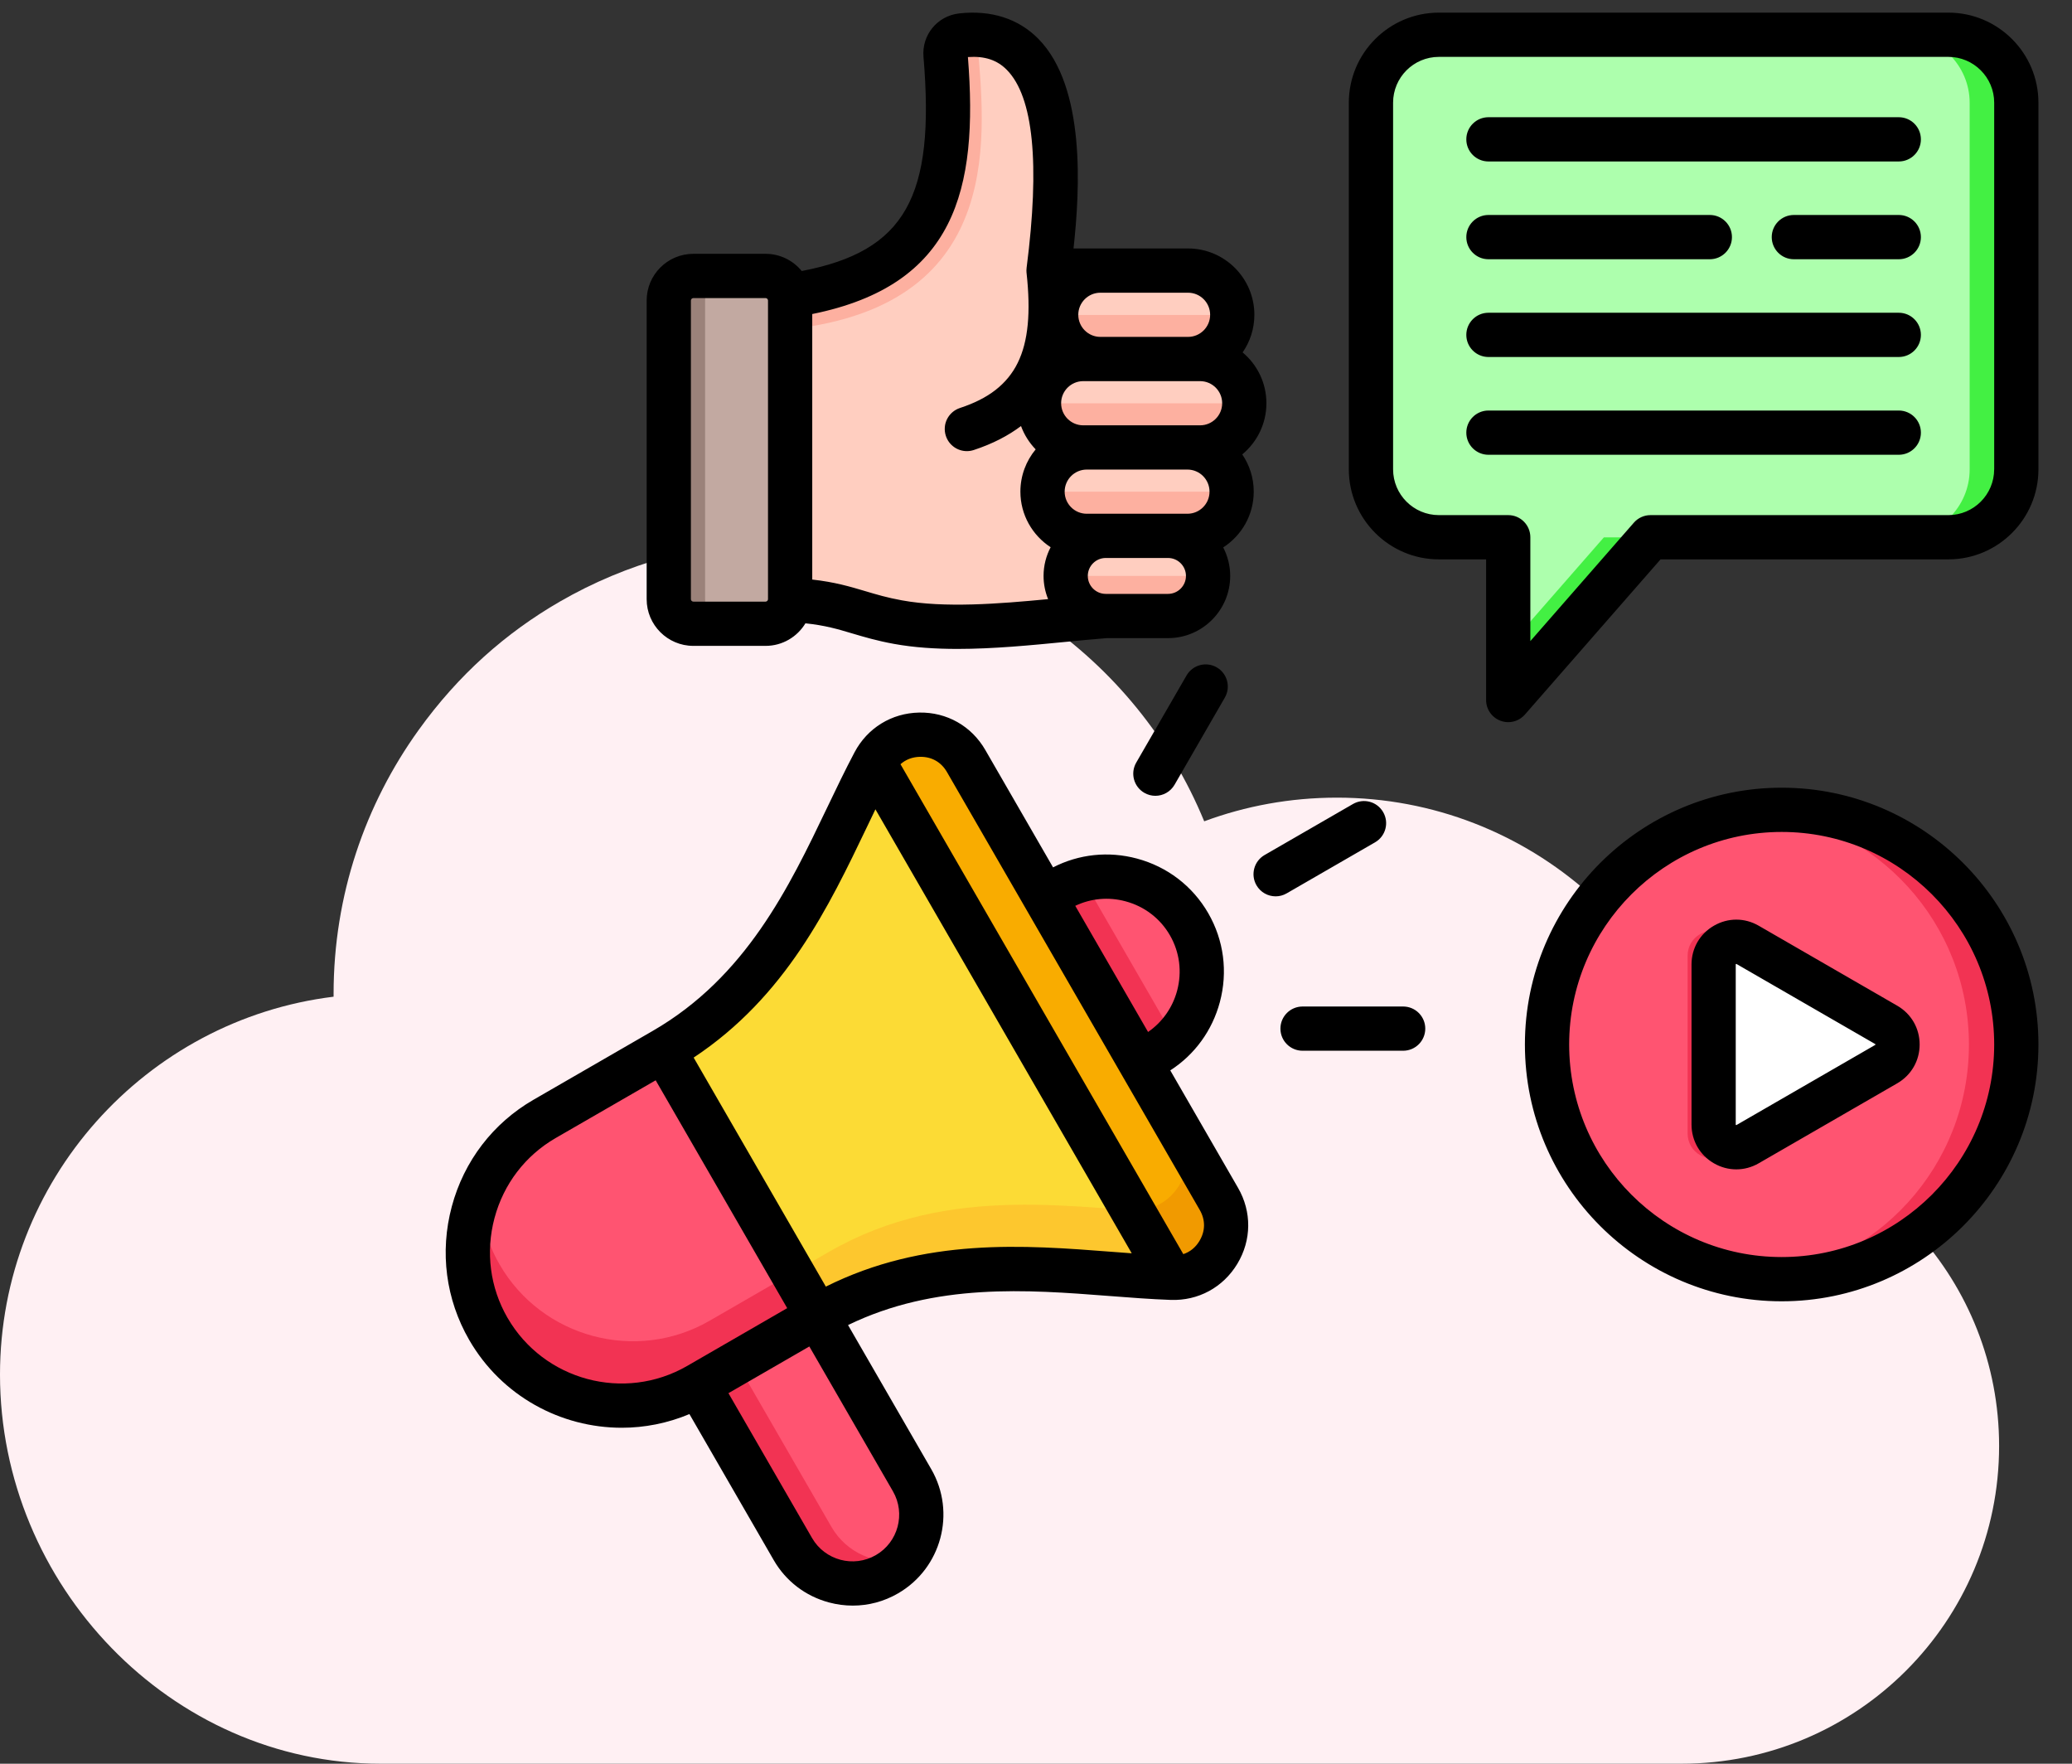 <svg xmlns="http://www.w3.org/2000/svg" width="94" height="80" viewBox="0 0 94 80" fill="none"><rect x="0" y="0" width="94" height="80" fill="#333333" stroke="none"/><path d="M25.393 27.291C28.404 25.553 31.908 24.536 35.653 24.536C44.216 24.536 51.564 29.792 54.631 37.254C56.496 36.561 58.531 36.18 60.651 36.18C69.426 36.18 76.675 42.751 77.749 51.243C85.013 51.978 90.693 58.125 90.693 65.586C90.693 73.542 84.249 80 76.279 80H17.268C7.744 80 0 71.889 0 62.35C0 53.547 6.613 46.255 15.134 45.209V45.082C15.134 40.617 16.562 36.49 18.992 33.113C20.801 30.598 22.949 28.704 25.393 27.291Z" fill="#FFF0F3"/><g clip-path="url(#clip0_140_3200)"><path fill-rule="evenodd" clip-rule="evenodd" d="M36.312 58.371L30.903 61.494L35.972 70.273C36.831 71.761 38.75 72.275 40.238 71.416C41.725 70.558 42.24 68.638 41.381 67.151L36.312 58.371Z" fill="#F23353"/><path fill-rule="evenodd" clip-rule="evenodd" d="M36.312 58.371L32.654 60.483L37.723 69.263C38.405 70.444 39.756 71.012 41.029 70.765C41.879 69.786 42.063 68.332 41.381 67.151L36.312 58.371V58.371Z" fill="#FF5471"/><path fill-rule="evenodd" clip-rule="evenodd" d="M41.566 44.083L48.046 40.342C50.104 39.154 52.76 39.866 53.948 41.924C55.136 43.982 54.425 46.638 52.367 47.826L45.887 51.567L41.566 44.083H41.566Z" fill="#FF5471"/><path fill-rule="evenodd" clip-rule="evenodd" d="M41.566 44.083L48.046 40.342C48.396 40.14 48.764 39.993 49.138 39.898L53.297 47.102C53.028 47.379 52.717 47.624 52.367 47.826L45.887 51.567L41.566 44.084L41.566 44.083Z" fill="#F23353"/><path fill-rule="evenodd" clip-rule="evenodd" d="M32.657 46.166L39.629 58.241L31.676 62.833C28.356 64.75 24.07 63.602 22.153 60.281C20.235 56.96 21.384 52.674 24.704 50.757L32.657 46.166Z" fill="#F23353"/><path fill-rule="evenodd" clip-rule="evenodd" d="M32.657 46.166L38.509 56.302C38.205 56.451 37.901 56.612 37.598 56.787L32.189 59.909C28.869 61.827 24.583 60.678 22.666 57.357C22.084 56.35 21.785 55.255 21.743 54.163C22.306 52.776 23.315 51.559 24.704 50.757L32.657 46.166Z" fill="#FF5471"/><path fill-rule="evenodd" clip-rule="evenodd" d="M43.832 34.52L55.302 54.386C55.748 55.159 55.74 56.047 55.28 56.811C54.82 57.575 54.038 57.998 53.147 57.966C48.427 57.793 42.627 56.51 37.085 59.71L30.113 47.635C35.655 44.435 37.444 38.77 39.655 34.597C40.072 33.808 40.829 33.343 41.721 33.327C42.613 33.311 43.386 33.748 43.832 34.52V34.52Z" fill="#FDC72E"/><path fill-rule="evenodd" clip-rule="evenodd" d="M43.832 34.52L55.302 54.386C55.314 54.406 55.325 54.426 55.336 54.447C54.887 54.853 54.302 55.066 53.66 55.042C48.941 54.87 43.141 53.587 37.598 56.787L35.947 57.74L30.113 47.635C35.655 44.435 37.444 38.77 39.655 34.596C40.072 33.808 40.829 33.343 41.721 33.327C42.613 33.311 43.386 33.748 43.832 34.52Z" fill="#FCDB35"/><path fill-rule="evenodd" clip-rule="evenodd" d="M39.655 34.6C40.072 33.812 40.829 33.347 41.721 33.33C42.612 33.314 43.386 33.751 43.831 34.523L55.299 54.386C55.745 55.158 55.737 56.046 55.277 56.81C54.817 57.575 54.036 57.998 53.145 57.965L39.655 34.6V34.6Z" fill="#F19A00"/><path fill-rule="evenodd" clip-rule="evenodd" d="M39.655 34.6C40.072 33.812 40.829 33.347 41.721 33.33C42.611 33.314 43.383 33.75 43.829 34.52L43.831 34.523L53.53 51.323C53.976 52.095 53.968 52.983 53.508 53.747C53.048 54.511 52.267 54.934 51.376 54.902L39.654 34.6L39.655 34.6Z" fill="#F9AC00"/><path fill-rule="evenodd" clip-rule="evenodd" d="M65.278 1.582H88.392C90.088 1.582 91.474 2.968 91.474 4.663V21.293C91.474 22.988 90.087 24.375 88.392 24.375H74.879L68.424 31.758V24.375H65.278C63.583 24.375 62.197 22.988 62.197 21.293V4.663C62.197 2.968 63.584 1.582 65.278 1.582Z" fill="#43F043"/><path fill-rule="evenodd" clip-rule="evenodd" d="M65.278 1.582H86.276C87.971 1.582 89.357 2.968 89.357 4.663V21.293C89.357 22.988 87.971 24.375 86.276 24.375H72.762L68.425 29.336V24.375H65.278C63.584 24.375 62.197 22.988 62.197 21.293V4.663C62.197 2.968 63.584 1.582 65.278 1.582Z" fill="#ADFFAD"/><path d="M88.344 54.91C92.5 50.754 92.5 44.015 88.344 39.859C84.188 35.702 77.449 35.702 73.293 39.859C69.136 44.015 69.136 50.754 73.293 54.91C77.449 59.066 84.188 59.066 88.344 54.91Z" fill="#F23353"/><path fill-rule="evenodd" clip-rule="evenodd" d="M79.755 57.974C74.381 57.435 70.185 52.899 70.185 47.383C70.185 41.867 74.381 37.331 79.755 36.792C85.129 37.331 89.324 41.867 89.324 47.383C89.324 52.899 85.129 57.435 79.755 57.974Z" fill="#FF5471"/><path fill-rule="evenodd" clip-rule="evenodd" d="M47.568 12.281H52.315V27.737L50.161 27.939C47.252 28.167 43.581 28.733 40.74 28.216C38.632 27.832 38.09 27.201 35.075 27.201C34.988 27.201 34.398 27.198 33.885 27.198V13.616C41.919 13.092 43.495 9.596 42.898 2.509C42.86 2.065 43.184 1.671 43.627 1.621C49.016 1.015 47.9 9.696 47.568 12.281Z" fill="#FFCEC0"/><path fill-rule="evenodd" clip-rule="evenodd" d="M33.885 15.052V13.616C41.918 13.092 43.495 9.595 42.898 2.509C42.86 2.064 43.184 1.67 43.627 1.621C44.107 1.567 44.535 1.588 44.917 1.67C44.583 1.799 44.36 2.136 44.392 2.509C44.781 7.132 45.231 14.839 33.885 15.052Z" fill="#FDB0A0"/><path fill-rule="evenodd" clip-rule="evenodd" d="M52.315 12.281C52.259 13.897 51.882 16.935 47.873 16.973C47.091 18.406 45.88 19.569 44.094 20.157C42.85 20.49 42.41 18.977 43.441 18.637C44.838 18.177 45.785 17.267 46.398 16.146C47.041 14.966 47.525 13.677 47.578 12.281H52.315Z" fill="#FDB0A0"/><path fill-rule="evenodd" clip-rule="evenodd" d="M33.101 28.29H34.739C35.351 28.29 35.852 27.789 35.852 27.176V13.637C35.852 13.024 35.351 12.524 34.739 12.524H31.463C30.851 12.524 30.35 13.024 30.35 13.637V27.176C30.35 27.788 30.851 28.29 31.463 28.29H33.101Z" fill="#9B827A"/><path d="M33.101 12.524H34.739C35.353 12.524 35.852 13.022 35.852 13.637V27.176C35.852 27.791 35.353 28.29 34.739 28.29H33.101C32.487 28.29 31.988 27.791 31.988 27.176V13.637C31.988 13.022 32.487 12.524 33.101 12.524Z" fill="#C2A9A1"/><path d="M53.892 12.281H49.917C48.81 12.281 47.913 13.178 47.913 14.285C47.913 15.392 48.81 16.289 49.917 16.289H53.892C54.999 16.289 55.897 15.392 55.897 14.285C55.897 13.178 54.999 12.281 53.892 12.281Z" fill="#FDB0A0"/><path d="M54.438 16.289H49.139C48.032 16.289 47.135 17.186 47.135 18.293V18.293C47.135 19.4 48.032 20.297 49.139 20.297H54.438C55.545 20.297 56.442 19.4 56.442 18.293V18.293C56.442 17.186 55.545 16.289 54.438 16.289Z" fill="#FDB0A0"/><path d="M53.864 20.297H49.299C48.193 20.297 47.295 21.195 47.295 22.301V22.301C47.295 23.408 48.193 24.305 49.299 24.305H53.864C54.97 24.305 55.868 23.408 55.868 22.301V22.301C55.868 21.195 54.97 20.297 53.864 20.297Z" fill="#FDB0A0"/><path d="M52.984 24.306H50.161C49.158 24.306 48.345 25.119 48.345 26.122C48.345 27.125 49.158 27.939 50.161 27.939H52.984C53.987 27.939 54.8 27.125 54.8 26.122C54.8 25.119 53.987 24.306 52.984 24.306Z" fill="#FDB0A0"/><path fill-rule="evenodd" clip-rule="evenodd" d="M49.917 12.281H53.892C54.995 12.281 55.897 13.182 55.897 14.285H47.913C47.913 13.182 48.815 12.281 49.917 12.281Z" fill="#FFCEC0"/><path fill-rule="evenodd" clip-rule="evenodd" d="M49.139 16.289H54.438C55.54 16.289 56.442 17.191 56.442 18.293H47.135C47.135 17.191 48.037 16.289 49.139 16.289Z" fill="#FFCEC0"/><path fill-rule="evenodd" clip-rule="evenodd" d="M49.299 20.297H53.864C54.966 20.297 55.868 21.199 55.868 22.301H47.295C47.295 21.199 48.197 20.297 49.299 20.297Z" fill="#FFCEC0"/><path fill-rule="evenodd" clip-rule="evenodd" d="M50.161 24.306H52.984C53.983 24.306 54.8 25.123 54.8 26.122H48.345C48.345 25.123 49.162 24.306 50.161 24.306Z" fill="#FFCEC0"/><path fill-rule="evenodd" clip-rule="evenodd" d="M85.249 48.371L78.273 52.398C77.911 52.608 77.495 52.608 77.132 52.398C76.77 52.189 76.562 51.829 76.562 51.41V43.356C76.562 42.937 76.769 42.577 77.132 42.367C77.495 42.158 77.911 42.158 78.273 42.367L85.249 46.395C85.612 46.604 85.819 46.964 85.819 47.383C85.819 47.802 85.612 48.161 85.249 48.371V48.371Z" fill="#F23353"/><path fill-rule="evenodd" clip-rule="evenodd" d="M85.572 48.273L79.285 51.903C78.959 52.092 78.584 52.092 78.257 51.903C77.93 51.714 77.743 51.39 77.743 51.012V43.754C77.743 43.376 77.93 43.052 78.257 42.863C78.584 42.674 78.959 42.674 79.285 42.863L85.572 46.492C85.899 46.681 86.086 47.005 86.086 47.383C86.086 47.76 85.899 48.085 85.572 48.273V48.273Z" fill="white"/><path fill-rule="evenodd" clip-rule="evenodd" d="M31.344 13.63C31.344 13.572 31.395 13.52 31.454 13.52H34.732C34.791 13.52 34.842 13.572 34.842 13.63V27.179C34.842 27.238 34.791 27.289 34.732 27.289H31.454C31.395 27.289 31.344 27.238 31.344 27.179V13.63ZM43.911 2.588C44.672 2.534 45.236 2.721 45.678 3.17C46.881 4.393 47.183 7.413 46.574 12.145C46.573 12.149 46.573 12.153 46.573 12.158C46.57 12.18 46.569 12.203 46.568 12.225C46.567 12.239 46.566 12.251 46.566 12.264C46.565 12.284 46.567 12.305 46.568 12.325C46.569 12.34 46.569 12.355 46.57 12.37C46.571 12.374 46.571 12.378 46.572 12.382C46.961 15.945 46.114 17.662 43.55 18.506C43.024 18.679 42.737 19.247 42.911 19.773C43.05 20.195 43.442 20.463 43.864 20.463C43.968 20.463 44.074 20.446 44.178 20.412C45.042 20.128 45.746 19.757 46.32 19.325C46.467 19.723 46.694 20.083 46.985 20.383C46.553 20.904 46.292 21.572 46.292 22.301C46.292 23.356 46.84 24.284 47.664 24.822C47.46 25.212 47.343 25.653 47.343 26.123C47.343 26.495 47.417 26.85 47.549 27.176C45.302 27.391 42.852 27.584 40.916 27.231C40.248 27.11 39.76 26.964 39.244 26.81C38.568 26.609 37.871 26.401 36.849 26.288V14.244C43.321 12.936 44.392 8.63 43.911 2.588V2.588ZM53.898 13.277C54.451 13.277 54.9 13.726 54.9 14.279C54.9 14.832 54.451 15.281 53.898 15.281H49.92C49.368 15.281 48.918 14.831 48.918 14.279C48.918 13.727 49.368 13.277 49.92 13.277H53.898ZM52.989 26.938H50.164C49.716 26.938 49.35 26.573 49.35 26.123C49.35 25.674 49.716 25.309 50.164 25.309H52.989C53.438 25.309 53.803 25.675 53.803 26.123C53.803 26.572 53.438 26.938 52.989 26.938ZM53.87 23.303H49.302C48.749 23.303 48.3 22.853 48.3 22.301C48.3 21.749 48.749 21.299 49.302 21.299H53.87C54.422 21.299 54.872 21.748 54.872 22.301C54.872 22.854 54.422 23.303 53.87 23.303ZM54.444 17.288C54.997 17.288 55.446 17.737 55.446 18.29C55.446 18.843 54.997 19.292 54.444 19.292H49.142C48.59 19.292 48.14 18.843 48.14 18.29C48.14 17.737 48.59 17.288 49.142 17.288H54.444ZM31.454 29.296H34.732C35.498 29.296 36.169 28.886 36.54 28.273C37.43 28.365 38.012 28.537 38.67 28.734C39.19 28.888 39.78 29.065 40.557 29.206C41.464 29.371 42.44 29.434 43.442 29.434C45.079 29.434 46.783 29.267 48.357 29.114C49.005 29.051 49.62 28.991 50.206 28.945H52.989C54.545 28.945 55.81 27.679 55.81 26.124C55.81 25.657 55.694 25.218 55.493 24.83C56.325 24.294 56.878 23.362 56.878 22.301C56.878 21.674 56.685 21.093 56.357 20.611C57.026 20.059 57.453 19.223 57.453 18.29C57.453 17.365 57.033 16.537 56.374 15.985C56.71 15.499 56.907 14.912 56.907 14.279C56.907 12.62 55.557 11.27 53.898 11.27H48.702C48.998 8.598 49.256 3.944 47.108 1.762C46.206 0.845 44.962 0.447 43.513 0.609C42.522 0.721 41.813 1.586 41.896 2.579C42.431 8.928 41.076 11.393 36.372 12.293C35.983 11.818 35.393 11.513 34.732 11.513H31.454C30.287 11.513 29.337 12.463 29.337 13.63V27.179C29.337 28.347 30.287 29.296 31.454 29.296V29.296ZM85.08 47.391C85.079 47.392 85.075 47.395 85.069 47.398L78.782 51.028C78.777 51.032 78.773 51.033 78.771 51.035C78.768 51.033 78.764 51.032 78.757 51.028C78.751 51.025 78.748 51.022 78.747 51.022C78.745 51.019 78.745 51.014 78.745 51.006V43.735C78.748 43.733 78.751 43.73 78.758 43.727C78.764 43.723 78.768 43.722 78.77 43.72C78.773 43.722 78.777 43.723 78.783 43.727L85.07 47.356C85.075 47.359 85.079 47.363 85.081 47.363V47.391L85.08 47.391ZM86.073 45.618L79.786 41.989C79.15 41.621 78.39 41.621 77.755 41.989C77.118 42.355 76.739 43.013 76.739 43.748V51.006C76.739 51.741 77.118 52.399 77.755 52.766C78.073 52.95 78.421 53.041 78.77 53.041C79.119 53.041 79.468 52.95 79.786 52.766L86.073 49.137C86.708 48.77 87.088 48.112 87.088 47.377C87.088 46.642 86.708 45.985 86.073 45.618ZM80.829 57.018C86.145 57.018 90.47 52.694 90.47 47.377C90.47 42.06 86.144 37.736 80.829 37.736C75.513 37.736 71.188 42.061 71.188 47.377C71.188 52.693 75.513 57.018 80.829 57.018ZM80.829 35.729C74.406 35.729 69.18 40.955 69.18 47.377C69.18 53.799 74.406 59.025 80.829 59.025C87.252 59.025 92.477 53.8 92.477 47.377C92.477 40.954 87.251 35.729 80.829 35.729ZM87.145 15.19C87.145 15.744 86.696 16.193 86.142 16.193H67.526C66.972 16.193 66.522 15.744 66.522 15.19C66.522 14.636 66.972 14.186 67.526 14.186H86.142C86.696 14.186 87.145 14.636 87.145 15.19ZM87.145 6.321C87.145 6.875 86.696 7.324 86.142 7.324H67.526C66.972 7.324 66.522 6.875 66.522 6.321C66.522 5.766 66.972 5.317 67.526 5.317H86.142C86.696 5.317 87.145 5.766 87.145 6.321ZM87.145 10.755C87.145 11.309 86.696 11.759 86.142 11.759H81.382C80.827 11.759 80.378 11.309 80.378 10.755C80.378 10.201 80.827 9.751 81.382 9.751H86.142C86.696 9.751 87.145 10.201 87.145 10.755ZM66.522 10.755C66.522 10.201 66.972 9.751 67.526 9.751H77.57C78.123 9.751 78.573 10.201 78.573 10.755C78.573 11.308 78.123 11.759 77.57 11.759H67.526C66.972 11.759 66.522 11.309 66.522 10.755ZM87.145 19.625C87.145 20.179 86.696 20.628 86.142 20.628H67.526C66.972 20.628 66.522 20.179 66.522 19.625C66.522 19.071 66.972 18.621 67.526 18.621H86.142C86.696 18.621 87.145 19.071 87.145 19.625ZM90.47 21.287V4.658C90.47 3.512 89.538 2.58 88.391 2.58H65.278C64.131 2.58 63.2 3.512 63.2 4.658V21.287C63.2 22.433 64.131 23.365 65.278 23.365H68.424C68.978 23.365 69.427 23.815 69.427 24.369V29.08L74.122 23.709C74.312 23.491 74.588 23.365 74.877 23.365H88.391C89.538 23.365 90.469 22.433 90.469 21.287H90.47ZM88.391 0.573H65.278C63.024 0.573 61.192 2.405 61.192 4.658V21.287C61.192 23.54 63.024 25.372 65.278 25.372H67.42V31.753C67.42 32.17 67.679 32.545 68.071 32.692C68.185 32.735 68.304 32.756 68.424 32.756C68.708 32.756 68.984 32.635 69.179 32.413L75.334 25.372H88.391C90.644 25.372 92.477 23.54 92.477 21.287V4.658C92.477 2.405 90.644 0.573 88.391 0.573ZM64.66 46.657C64.66 47.211 64.211 47.66 63.656 47.66H59.093C58.539 47.66 58.089 47.211 58.089 46.657C58.089 46.103 58.539 45.654 59.093 45.654H63.656C64.211 45.654 64.66 46.103 64.66 46.657ZM55.2 30.271C55.68 30.548 55.844 31.163 55.567 31.642L53.286 35.595C53.099 35.917 52.762 36.097 52.415 36.097C52.245 36.097 52.073 36.053 51.915 35.962C51.434 35.685 51.27 35.072 51.547 34.591L53.829 30.639C54.107 30.158 54.72 29.994 55.2 30.271ZM58.372 40.522C58.215 40.613 58.042 40.657 57.872 40.657C57.525 40.657 57.188 40.477 57.002 40.155C56.725 39.675 56.889 39.062 57.369 38.784L61.379 36.469C61.859 36.192 62.473 36.356 62.749 36.836C63.028 37.316 62.862 37.93 62.382 38.207L58.372 40.522H58.372ZM54.415 56.288C54.687 55.837 54.692 55.337 54.429 54.882L42.961 35.02C42.703 34.573 42.28 34.328 41.767 34.328H41.738C41.391 34.335 41.09 34.452 40.852 34.664L53.683 56.886C53.984 56.787 54.237 56.585 54.416 56.288L54.415 56.288ZM37.466 58.359L31.469 47.971C35.647 45.204 37.6 41.125 39.336 37.5C39.464 37.231 39.59 36.969 39.715 36.709L51.343 56.848C51.055 56.827 50.763 56.804 50.465 56.782C46.458 56.472 41.948 56.124 37.466 58.359ZM39.734 70.538C38.722 71.122 37.425 70.775 36.84 69.763L33.047 63.193L36.717 61.074L40.51 67.644C41.094 68.656 40.746 69.954 39.734 70.538ZM23.023 59.772C24.669 62.621 28.325 63.601 31.175 61.957L35.713 59.336L29.746 49.001L25.207 51.621C23.834 52.415 22.849 53.702 22.435 55.246C22.022 56.792 22.23 58.399 23.023 59.773V59.772ZM51.06 40.882C51.919 41.112 52.635 41.659 53.075 42.422C53.516 43.185 53.631 44.078 53.402 44.937C53.194 45.709 52.73 46.363 52.084 46.809L48.781 41.087C49.489 40.75 50.288 40.675 51.06 40.882V40.882ZM53.091 48.552C54.2 47.837 54.994 46.747 55.34 45.457C55.709 44.08 55.522 42.646 54.813 41.419C54.104 40.191 52.956 39.312 51.579 38.943C50.288 38.598 48.948 38.74 47.774 39.343L44.699 34.016C44.073 32.932 42.954 32.298 41.701 32.321C40.449 32.344 39.352 33.019 38.767 34.125C38.344 34.923 37.946 35.754 37.525 36.633C35.801 40.233 33.847 44.315 29.611 46.761L24.204 49.883C22.366 50.944 21.049 52.664 20.496 54.727C19.944 56.79 20.224 58.938 21.285 60.776C22.76 63.331 25.447 64.761 28.205 64.761C29.238 64.761 30.282 64.559 31.277 64.141L35.102 70.766C35.651 71.718 36.542 72.399 37.609 72.685C37.966 72.781 38.328 72.828 38.688 72.828C39.402 72.828 40.105 72.642 40.737 72.276C42.708 71.139 43.386 68.611 42.248 66.64L38.473 60.103C42.443 58.176 46.607 58.497 50.311 58.783C51.284 58.858 52.203 58.93 53.106 58.962C54.36 59.009 55.489 58.395 56.135 57.323C56.781 56.25 56.792 54.962 56.166 53.879L53.092 48.552L53.091 48.552Z" fill="black"/></g><defs><clipPath id="clip0_140_3200"><rect width="73.401" height="73.401" fill="white" transform="translate(19.648)"/></clipPath></defs></svg>